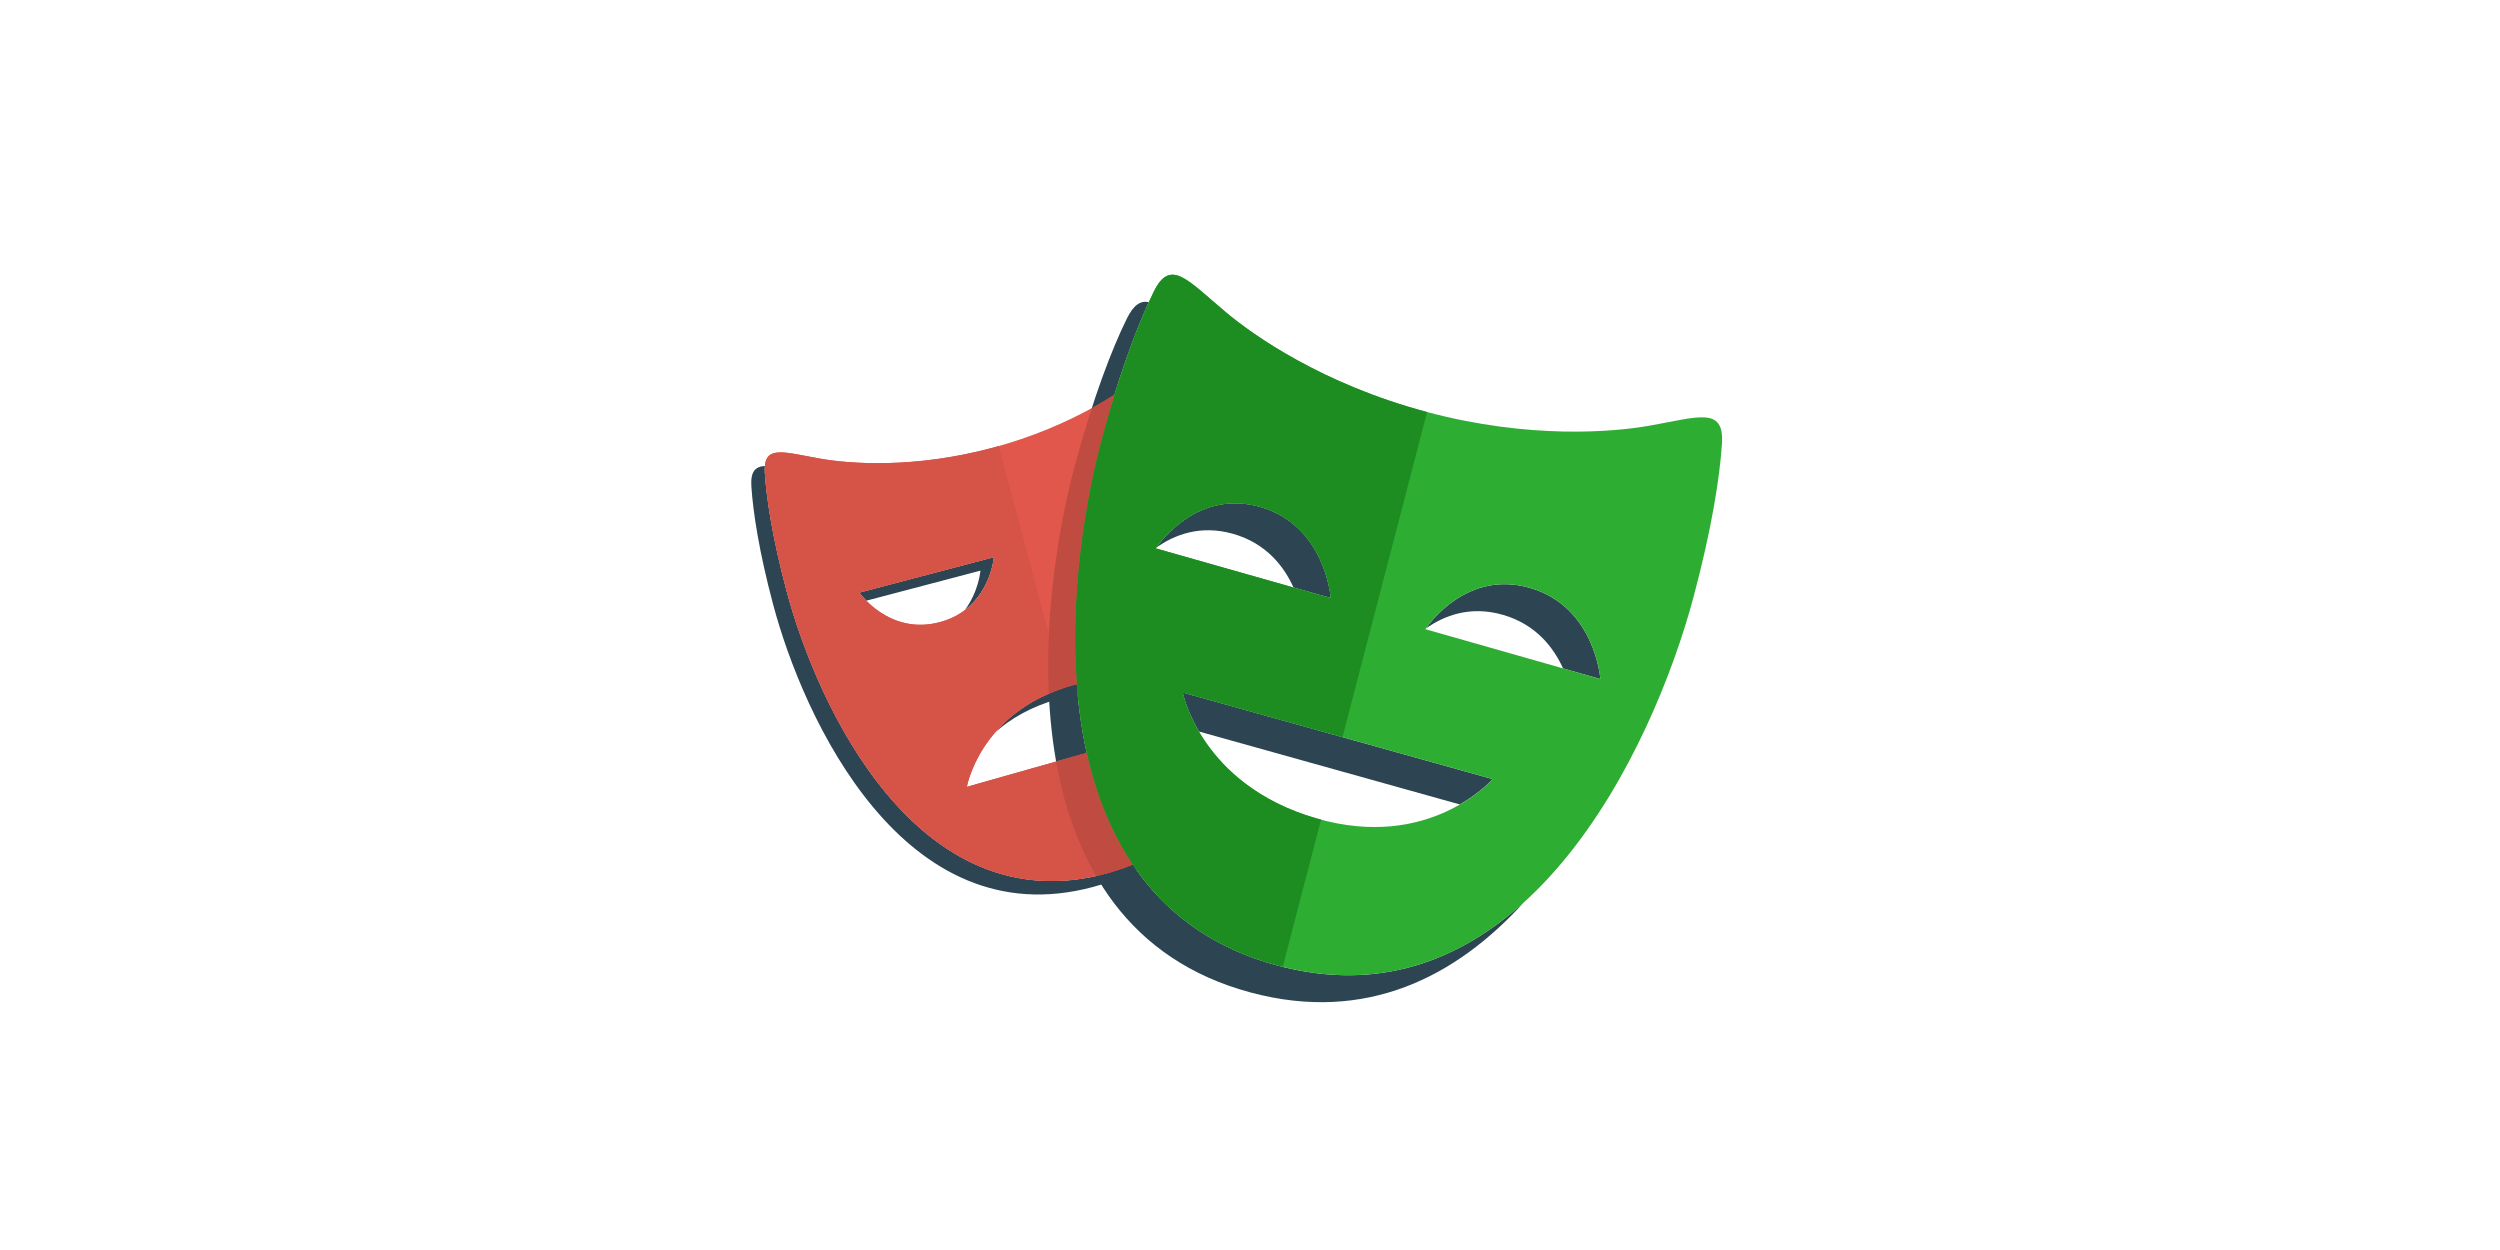 <svg width="240" height="120" viewBox="0 0 240 120" fill="none" xmlns="http://www.w3.org/2000/svg">
<rect width="240" height="120" fill="white"/>
<path d="M102.84 65.82C99.36 66.807 97.078 68.539 95.574 70.268C97.015 69.008 98.943 67.851 101.546 67.114C104.208 66.359 106.478 66.364 108.354 66.726V65.259C106.753 65.113 104.918 65.23 102.839 65.819L102.84 65.82ZM95.416 53.486L82.495 56.891C82.495 56.891 82.73 57.223 83.166 57.667L94.121 54.781C94.121 54.781 93.966 56.781 92.618 58.571C95.168 56.641 95.416 53.486 95.416 53.486ZM106.232 83.854C88.048 88.752 78.428 67.678 75.515 56.74C74.169 51.691 73.582 47.868 73.425 45.401C73.41 45.177 73.413 44.953 73.434 44.731C72.491 44.788 72.04 45.278 72.132 46.695C72.288 49.161 72.876 52.984 74.222 58.035C77.132 68.971 86.755 90.044 104.938 85.146C108.896 84.08 111.87 82.138 114.101 79.659C112.044 81.516 109.469 82.98 106.232 83.854ZM109.649 40.59V41.884H116.781C116.635 41.426 116.488 41.013 116.341 40.59H109.649Z" fill="#2D4552"/>
<path d="M118.375 51.248C121.583 52.159 123.279 54.408 124.176 56.398L127.752 57.414C127.752 57.414 127.265 50.449 120.965 48.659C115.071 46.984 111.444 51.934 111.002 52.574C112.717 51.352 115.22 50.353 118.375 51.248ZM146.844 56.43C140.945 54.748 137.319 59.707 136.884 60.339C138.601 59.119 141.102 58.118 144.256 59.018C147.459 59.93 149.153 62.176 150.053 64.168L153.635 65.187C153.635 65.187 153.138 58.221 146.844 56.43ZM143.291 74.795L113.54 66.478C113.54 66.478 113.862 68.11 115.097 70.225L140.146 77.228C142.208 76.035 143.291 74.795 143.291 74.795ZM122.665 92.698C99.107 86.382 101.956 56.367 105.767 42.144C107.336 36.282 108.95 31.926 110.288 29.005C109.49 28.84 108.828 29.261 108.175 30.59C106.754 33.471 104.937 38.163 103.179 44.731C99.369 58.954 96.52 88.968 120.077 95.283C131.18 98.257 139.83 93.737 146.278 86.637C140.157 92.181 132.343 95.289 122.665 92.698Z" fill="#2D4552"/>
<path d="M109.649 76.82V70.763L92.82 75.535C92.82 75.535 94.064 68.31 102.841 65.82C105.503 65.066 107.773 65.071 109.649 65.433V40.59H118.075C117.158 37.755 116.271 35.572 115.525 34.056C114.292 31.545 113.027 33.209 110.158 35.61C108.136 37.298 103.028 40.901 95.341 42.972C87.653 45.045 81.439 44.495 78.845 44.046C75.169 43.412 73.246 42.605 73.427 45.401C73.584 47.867 74.171 51.691 75.517 56.741C78.428 67.677 88.05 88.75 106.233 83.852C110.983 82.572 114.336 80.042 116.66 76.818H109.649V76.82ZM82.493 56.891L95.416 53.486C95.416 53.486 95.039 58.458 90.195 59.734C85.349 61.01 82.493 56.891 82.493 56.891Z" fill="#E2574C"/>
<path d="M158.283 40.877C154.924 41.466 146.865 42.199 136.905 39.531C126.943 36.863 120.334 32.197 117.715 30.003C114.003 26.894 112.37 24.733 110.763 28.002C109.342 30.885 107.525 35.576 105.767 42.145C101.956 56.368 99.108 86.382 122.665 92.697C146.215 99.007 158.753 71.589 162.565 57.365C164.323 50.798 165.094 45.826 165.307 42.62C165.549 38.987 163.054 40.042 158.283 40.878L158.283 40.877ZM110.955 52.644C110.955 52.644 114.667 46.87 120.964 48.66C127.264 50.45 127.752 57.415 127.752 57.415L110.955 52.644ZM126.324 78.552C115.25 75.308 113.541 66.478 113.541 66.478L143.291 74.795C143.291 74.793 137.286 81.756 126.324 78.552ZM136.842 60.403C136.842 60.403 140.55 54.634 146.844 56.428C153.138 58.221 153.634 65.186 153.634 65.186L136.842 60.403Z" fill="#2EAD33"/>
<path d="M103.768 72.431L92.82 75.533C92.82 75.533 94.01 68.759 102.075 66.073L95.876 42.809L95.34 42.971C87.652 45.044 81.438 44.494 78.844 44.045C75.168 43.412 73.245 42.604 73.426 45.401C73.583 47.867 74.17 51.69 75.516 56.741C78.427 67.676 88.049 88.75 106.233 83.852L106.768 83.684L103.768 72.431ZM82.494 56.891L95.417 53.486C95.417 53.486 95.04 58.458 90.195 59.734C85.35 61.01 82.494 56.891 82.494 56.891Z" fill="#D65348"/>
<path d="M126.823 78.674L126.321 78.552C115.247 75.309 113.539 66.478 113.539 66.478L128.88 70.765L137.002 39.556L136.904 39.53C126.942 36.862 120.333 32.196 117.714 30.002C114.001 26.893 112.368 24.732 110.761 28.001C109.342 30.884 107.524 35.575 105.766 42.144C101.956 56.367 99.107 86.381 122.664 92.696L123.146 92.805L126.823 78.674ZM110.954 52.644C110.954 52.644 114.667 46.87 120.963 48.66C127.263 50.45 127.751 57.415 127.751 57.415L110.954 52.644Z" fill="#1D8D22"/>
<path d="M104.326 72.272L101.389 73.105C102.083 77.015 103.306 80.768 105.224 84.083C105.558 84.01 105.889 83.946 106.23 83.853C107.085 83.618 107.925 83.329 108.744 82.99C106.6 79.808 105.182 76.143 104.326 72.272ZM103.179 44.731C101.67 50.363 100.32 58.468 100.692 66.597C101.389 66.29 102.107 66.029 102.84 65.819L103.383 65.697C102.721 57.013 104.153 48.164 105.767 42.144C106.149 40.716 106.558 39.295 106.994 37.883C106.284 38.337 105.558 38.768 104.819 39.174C104.224 41.012 103.677 42.865 103.179 44.731Z" fill="#C04B41"/>
</svg>
